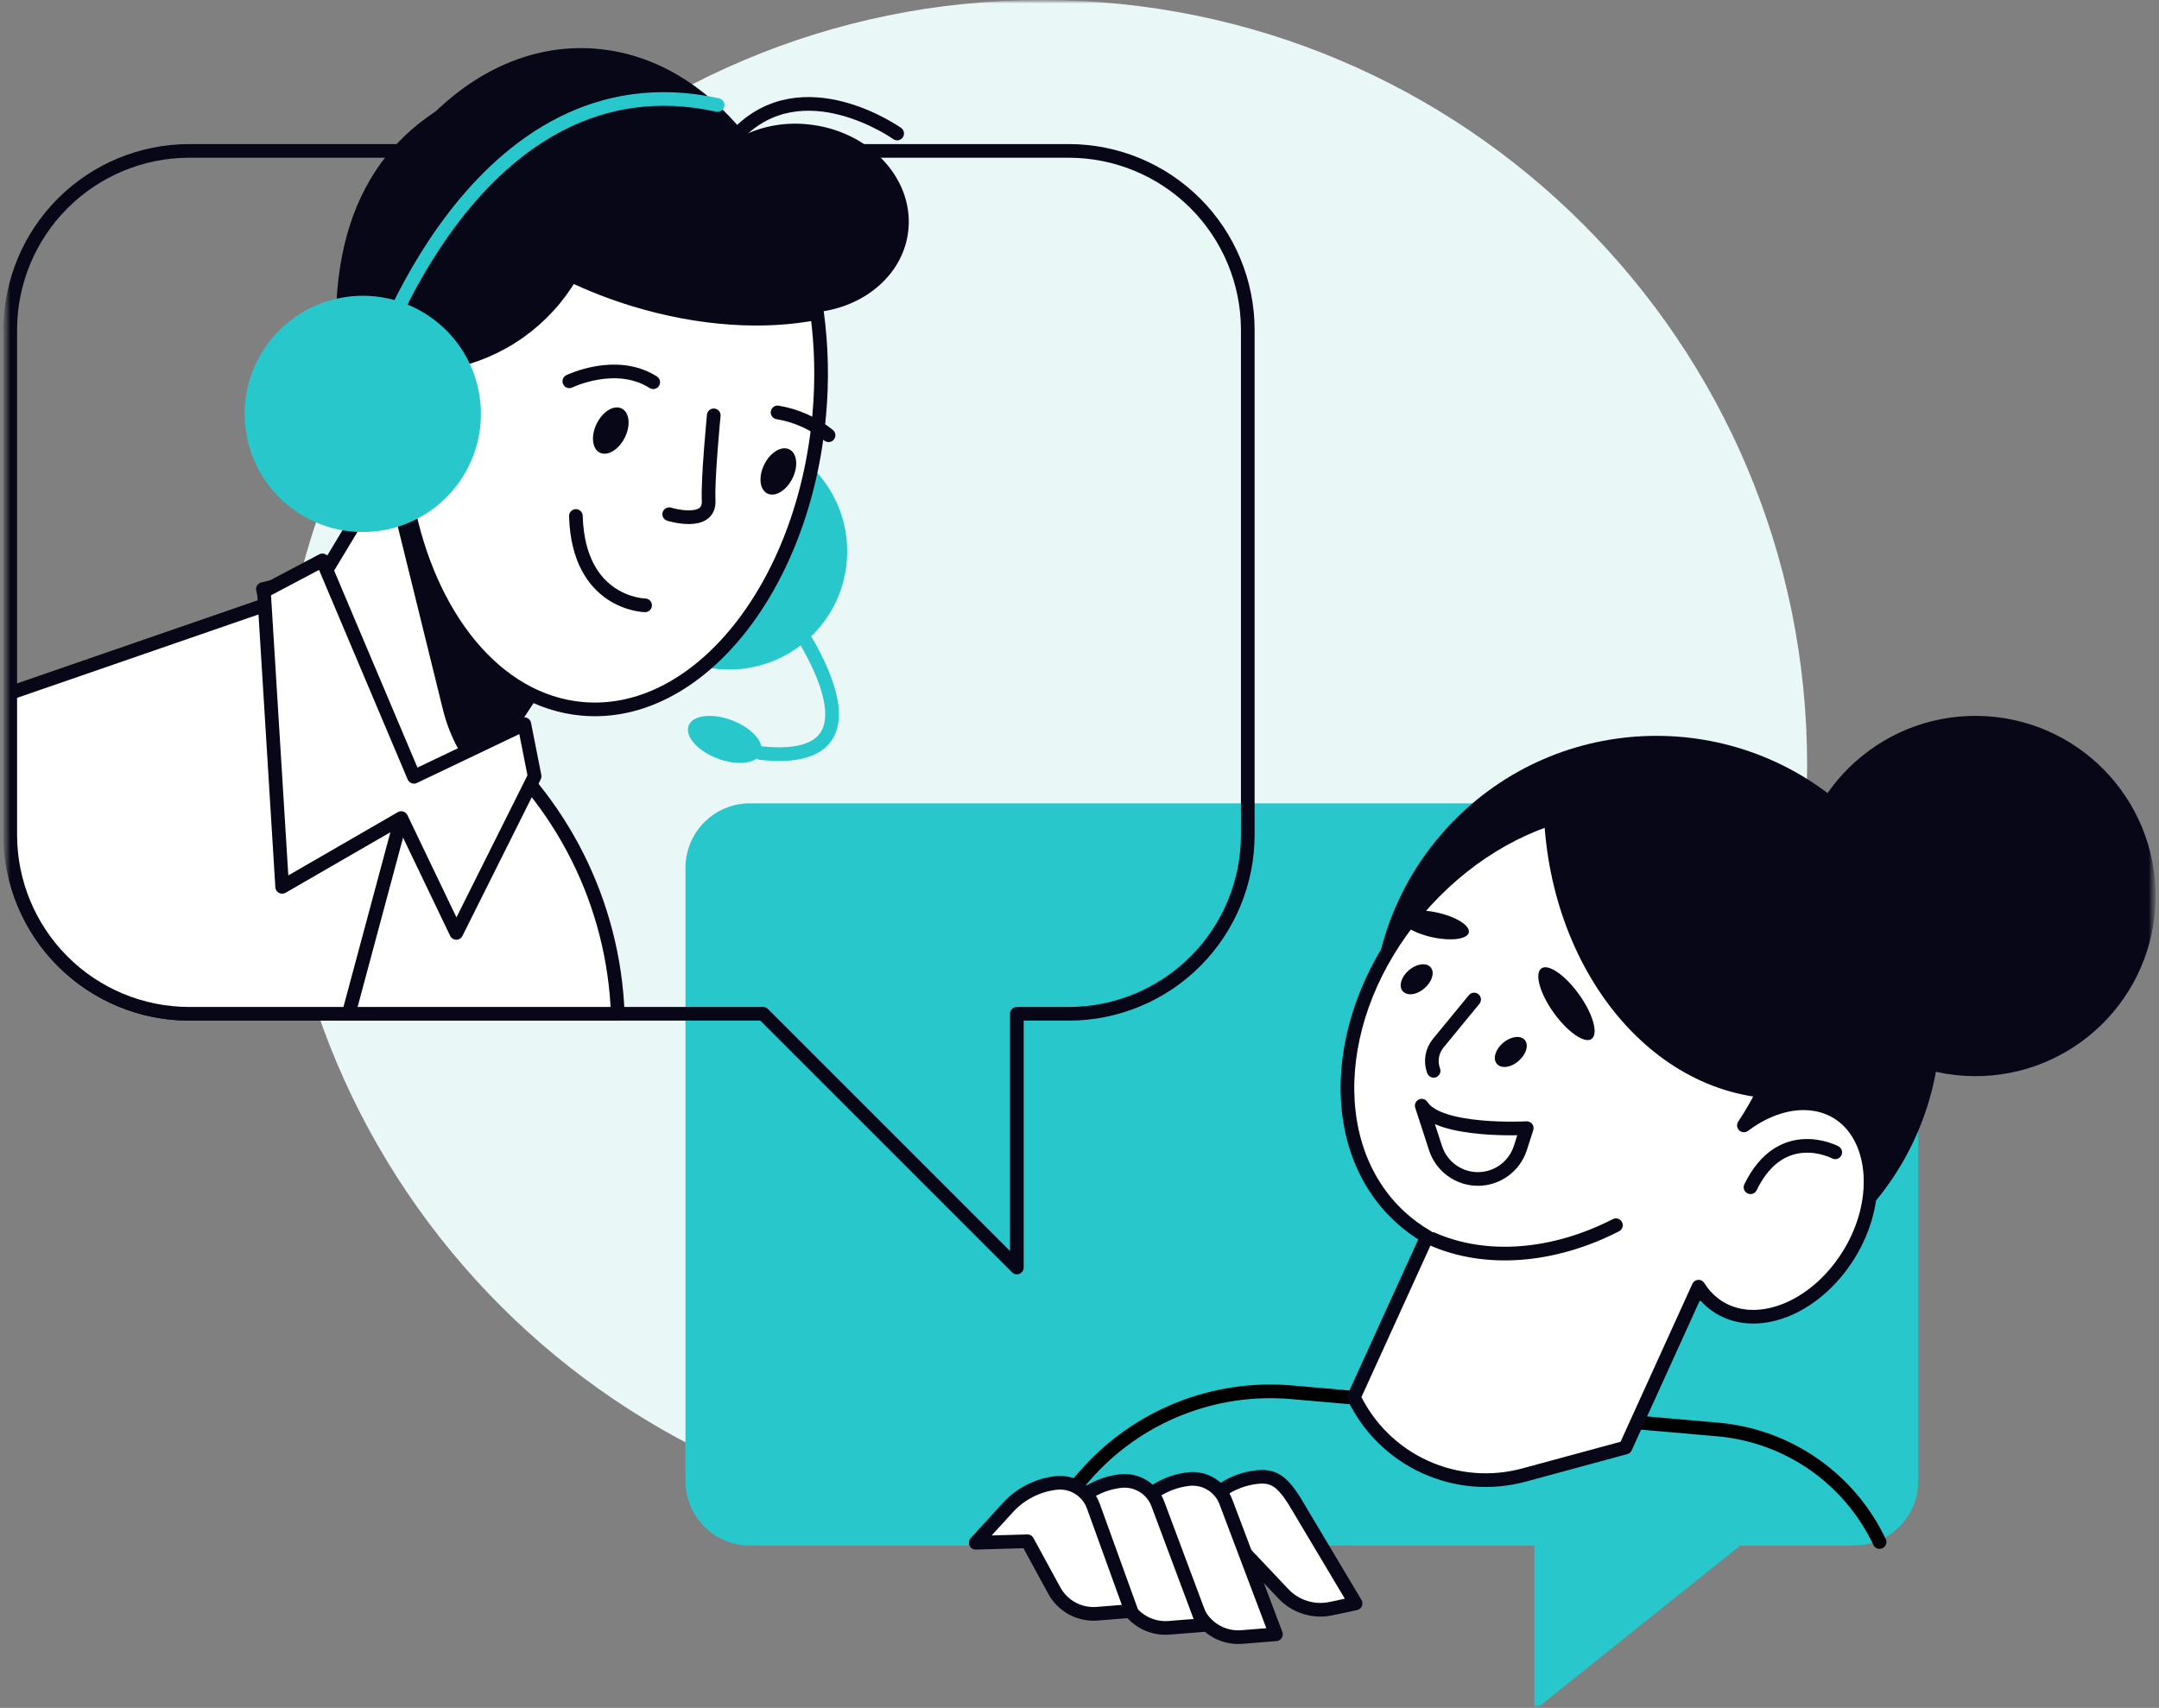 <svg width="316" height="250" viewBox="0 0 316 250" fill="none" xmlns="http://www.w3.org/2000/svg">
<rect x="0" y="0" width="316" height="250" fill="#808080" stroke="none"/>
<g clip-path="url(#clip0_1921_97)">
<mask id="mask0_1921_97" style="mask-type:luminance" maskUnits="userSpaceOnUse" x="0" y="0" width="316" height="250">
<path d="M315.5 0H0.5V250H315.5V0Z" fill="white"/>
</mask>
<g mask="url(#mask0_1921_97)">
<mask id="mask1_1921_97" style="mask-type:luminance" maskUnits="userSpaceOnUse" x="0" y="0" width="316" height="250">
<path d="M315.5 0H0.5V250H315.5V0Z" fill="white"/>
</mask>
<g mask="url(#mask1_1921_97)">
<path d="M152.5 224C214.356 224 264.5 173.856 264.5 112C264.5 50.144 214.356 0 152.5 0C90.644 0 40.5 50.144 40.5 112C40.5 173.856 90.644 224 152.5 224Z" fill="#E9F7F7"/>
<path d="M109.768 117.59H271.328C273.83 117.592 276.229 118.588 277.997 120.358C279.765 122.128 280.758 124.528 280.758 127.03V216.81C280.758 219.311 279.765 221.709 277.996 223.478C276.228 225.246 273.829 226.24 271.328 226.24H254.708L224.578 250.35V226.24H109.768C107.266 226.24 104.867 225.247 103.097 223.478C101.327 221.71 100.331 219.312 100.328 216.81V127.03C100.328 124.526 101.323 122.125 103.093 120.355C104.864 118.584 107.264 117.59 109.768 117.59Z" fill="#28C7CC"/>
<path d="M275.099 225.72C272.948 221.182 269.657 217.281 265.546 214.397C261.436 211.514 256.647 209.747 251.649 209.27L189.029 203.8C183.406 203.314 177.747 204.156 172.51 206.26C167.272 208.364 162.603 211.669 158.879 215.91L150.379 225.61" stroke="black" stroke-width="2" stroke-linecap="round" stroke-linejoin="round"/>
<path d="M179.761 224.75L172.191 224.97L176.921 219.8C178.748 217.804 181.233 216.533 183.921 216.22C186.321 215.95 187.581 216.77 189.411 219.62L198.411 234.71L194.831 235.47C193.575 235.741 192.271 235.683 191.044 235.301C189.818 234.919 188.711 234.226 187.831 233.29L179.761 224.75Z" fill="white" stroke="#080717" stroke-width="2" stroke-linecap="round" stroke-linejoin="round"/>
<path d="M169.8 225.04L162.23 225.26L166.96 220.09C168.787 218.094 171.272 216.823 173.96 216.51C175.125 216.377 176.299 216.64 177.295 217.257C178.292 217.874 179.051 218.809 179.45 219.91L186.75 239.23L181.75 239.63C180.49 239.73 179.227 239.463 178.115 238.861C177.002 238.26 176.088 237.35 175.48 236.24L169.8 225.04Z" fill="white" stroke="#080717" stroke-width="2" stroke-linecap="round" stroke-linejoin="round"/>
<path d="M159.84 225.33L152.27 225.55L157 220.38C158.827 218.384 161.312 217.113 164 216.8C165.164 216.667 166.339 216.93 167.335 217.547C168.331 218.164 169.09 219.099 169.49 220.2L176.1 237.88L171.1 238.28C169.837 238.38 168.574 238.114 167.459 237.512C166.345 236.911 165.429 236 164.82 234.89L159.84 225.33Z" fill="white" stroke="#080717" stroke-width="2" stroke-linecap="round" stroke-linejoin="round"/>
<path d="M150.379 225.61L142.809 225.83L147.539 220.66C149.365 218.664 151.851 217.393 154.539 217.08C155.702 216.944 156.877 217.205 157.873 217.82C158.869 218.436 159.629 219.369 160.029 220.47L165.579 235.82L160.579 236.22C159.318 236.321 158.055 236.054 156.942 235.452C155.83 234.851 154.915 233.94 154.309 232.83L150.379 225.61Z" fill="white" stroke="#080717" stroke-width="2" stroke-linecap="round" stroke-linejoin="round"/>
<path d="M271.859 178.73C288.105 162.484 288.105 136.145 271.859 119.899C255.613 103.653 229.274 103.653 213.028 119.899C196.782 136.145 196.782 162.484 213.028 178.73C229.274 194.976 255.613 194.976 271.859 178.73Z" fill="#080717"/>
<path d="M204.939 178.15C206.136 179.251 207.45 180.217 208.859 181.03L198.158 204.53C200.333 209.054 204.028 212.67 208.597 214.746C213.167 216.823 218.321 217.228 223.158 215.89L237.908 211.89L248.609 188.35C249.377 189.594 250.425 190.642 251.669 191.41C257.579 194.98 266.388 191.15 271.068 182.86C275.398 175.21 274.448 166.27 268.968 162.86C264.968 160.43 259.719 161.36 255.249 164.74C264.609 150.64 264.619 133.57 254.439 124.23C242.819 113.57 222.329 117 208.669 131.89C195.009 146.78 193.319 167.47 204.939 178.15Z" fill="white" stroke="#080717" stroke-width="2" stroke-linecap="round" stroke-linejoin="round"/>
<path d="M260.509 160.81H259.459C239.889 159.75 224.889 138.93 225.969 114.31C225.969 114.03 225.969 113.75 226.019 113.48C232.832 112.173 239.888 113.231 246.019 116.48C260.259 124.09 265.709 142.48 260.509 160.81Z" fill="#080717"/>
<path d="M209.602 181.35C217.492 184.84 227.392 184.02 236.512 179.35" stroke="#080717" stroke-width="2" stroke-linecap="round" stroke-linejoin="round"/>
<path d="M214.979 136.5C214.759 137.5 212.348 137.8 209.598 137.19C206.848 136.58 204.788 135.28 205.008 134.29C205.228 133.3 207.638 132.98 210.388 133.59C213.138 134.2 215.199 135.5 214.979 136.5Z" fill="#080717"/>
<path d="M232.95 152.08C231.95 152.82 229.439 151.08 227.409 148.25C225.379 145.42 224.569 142.5 225.599 141.76C226.629 141.02 229.109 142.76 231.139 145.6C233.169 148.44 233.98 151.35 232.95 152.08Z" fill="#080717"/>
<path d="M215.759 146.31L210.509 152.7C210.051 153.256 209.746 153.923 209.627 154.634C209.508 155.344 209.577 156.074 209.829 156.75" stroke="#080717" stroke-width="2" stroke-linecap="round" stroke-linejoin="round"/>
<path d="M208.09 161.85C210.58 165.85 223.46 165.14 223.46 165.14L222.52 168.06C222.096 169.372 221.267 170.517 220.152 171.328C219.037 172.14 217.694 172.578 216.315 172.578C214.936 172.578 213.592 172.14 212.477 171.328C211.362 170.517 210.533 169.372 210.11 168.06L208.09 161.85Z" stroke="#080717" stroke-width="2" stroke-linecap="round" stroke-linejoin="round"/>
<path d="M268.611 168.68C268.611 168.68 260.741 164.47 256.211 173.79" stroke="#080717" stroke-width="2" stroke-linecap="round" stroke-linejoin="round"/>
<path d="M208.481 144.67C207.351 145.67 205.921 145.82 205.301 145.08C204.681 144.34 205.091 142.97 206.221 142.01C207.351 141.05 208.781 140.87 209.401 141.6C210.021 142.33 209.611 143.71 208.481 144.67Z" fill="#080717"/>
<path d="M222.258 155.31C221.128 156.31 219.698 156.46 219.078 155.72C218.458 154.98 218.868 153.61 219.998 152.65C221.128 151.69 222.558 151.51 223.178 152.24C223.798 152.97 223.388 154.35 222.258 155.31Z" fill="#080717"/>
<path d="M315.457 132.7C316.308 118.161 305.212 105.686 290.673 104.835C276.135 103.984 263.659 115.079 262.808 129.618C261.957 144.157 273.053 156.633 287.592 157.484C302.13 158.335 314.606 147.239 315.457 132.7Z" fill="#080717"/>
<path d="M156.49 22.09H27.63C20.706 22.111 14.072 24.871 9.176 29.766C4.281 34.662 1.521 41.296 1.5 48.22V122.27C1.521 129.193 4.281 135.827 9.176 140.723C14.072 145.619 20.706 148.379 27.63 148.4H111.69L148.83 185.54V148.4H156.49C163.415 148.381 170.052 145.623 174.95 140.727C179.848 135.831 182.609 129.195 182.63 122.27V48.22C182.609 41.294 179.848 34.659 174.95 29.763C170.052 24.867 163.415 22.108 156.49 22.09Z" stroke="#080717" stroke-width="2" stroke-linecap="round" stroke-linejoin="round"/>
<path d="M69.6 106.94L44.34 86.64L1.5 101.44V122.27C1.521 129.193 4.281 135.827 9.176 140.723C14.072 145.619 20.706 148.379 27.63 148.4H90.42C90.119 140.401 88.105 132.561 84.513 125.408C80.921 118.256 75.835 111.957 69.6 106.94Z" fill="white" stroke="#080717" stroke-width="2" stroke-linecap="round" stroke-linejoin="round"/>
<path d="M58.729 119.75L51.059 148.31" stroke="#080717" stroke-width="2" stroke-linecap="round" stroke-linejoin="round"/>
<path d="M123.847 82.996C125.106 73.53 118.454 64.835 108.988 63.576C99.523 62.316 90.829 68.969 89.569 78.434C88.309 87.9 94.962 96.594 104.427 97.854C113.893 99.113 122.587 92.461 123.847 82.996Z" fill="#28C7CC"/>
<path d="M56.45 69.07L47.36 84.15L38.48 86.23L43.54 106.83C44.253 109.719 45.792 112.338 47.97 114.366C50.147 116.395 52.868 117.744 55.801 118.25C58.733 118.757 61.75 118.397 64.481 117.216C67.212 116.035 69.54 114.083 71.18 111.6L78.26 100.85L56.45 69.07Z" fill="white" stroke="#080717" stroke-width="2" stroke-linecap="round" stroke-linejoin="round"/>
<path d="M71.179 111.58C70.735 112.259 70.24 112.904 69.699 113.51C67.335 110.661 65.656 107.308 64.789 103.71L56.789 71.249L57.789 71.019L78.259 100.85L71.179 111.58Z" fill="#080717"/>
<path d="M78.422 10.54C91.952 7.73 106.702 14.97 107.912 20.28C111.031 18.561 114.599 17.832 118.142 18.19C126.972 19.02 133.602 25.85 132.972 33.46C132.422 40.04 126.592 45.04 119.302 45.72C120.045 50.711 120.202 55.772 119.772 60.8C118.032 81.67 84.042 80.16 77.682 79.56C60.462 77.95 47.792 61.36 49.362 42.56C50.932 23.76 62.082 13.94 78.422 10.54Z" fill="#080717"/>
<path d="M77.111 15.58C81.521 17.76 84.761 20.81 86.181 24.58C90.181 35.23 78.431 54.58 59.581 53.32C58.401 53.24 57.261 52.57 56.121 52.78C57.591 35.71 65.911 21.82 77.111 15.58Z" fill="#080717"/>
<path d="M120.06 45.69C112.35 47.37 102.63 46.88 92.67 43.82C75.91 38.67 63.8 27.87 62.27 17.82C69.35 10.29 78.34 6.19 87.81 7.19C104 8.86 116.69 24.93 120.06 45.69Z" fill="#080717"/>
<path d="M61.792 72.769C68.093 69.433 70.496 61.62 67.16 55.319C63.823 49.018 56.011 46.614 49.71 49.95C43.408 53.287 41.005 61.1 44.341 67.401C47.677 73.702 55.49 76.106 61.792 72.769Z" fill="white"/>
<path d="M59.399 48.7C61.885 49.459 64.082 50.955 65.699 52.99C69.415 52.271 72.935 50.766 76.022 48.575C79.109 46.385 81.692 43.56 83.599 40.29C86.532 41.686 89.564 42.865 92.669 43.82C102.429 46.82 111.959 47.35 119.589 45.82C120.25 50.749 120.357 55.737 119.909 60.69C117.669 85.98 102.139 105.26 85.229 103.76C72.569 102.64 62.719 90.17 59.519 73.36C57.591 73.972 55.546 74.121 53.55 73.797C51.553 73.472 49.66 72.683 48.025 71.492C46.39 70.301 45.058 68.743 44.136 66.942C43.214 65.141 42.729 63.149 42.719 61.127C42.709 59.104 43.175 57.107 44.079 55.298C44.983 53.488 46.3 51.917 47.924 50.71C49.547 49.503 51.432 48.696 53.425 48.352C55.419 48.008 57.465 48.137 59.399 48.73V48.7Z" fill="white" stroke="#080717" stroke-width="2" stroke-linecap="round" stroke-linejoin="round"/>
<path d="M131.311 19.54C131.311 19.54 117.461 9.68 107.871 19.71" stroke="#080717" stroke-width="2" stroke-linecap="round" stroke-linejoin="round"/>
<path d="M115.98 70.04C115.09 71.82 113.45 72.81 112.31 72.24C111.17 71.67 110.98 69.77 111.86 67.99C112.74 66.21 114.39 65.21 115.53 65.78C116.67 66.35 116.87 68.25 115.98 70.04Z" fill="#080717"/>
<path d="M113.809 60.37C116.541 60.824 119.11 61.974 121.269 63.71" stroke="#080717" stroke-width="2" stroke-linecap="round" stroke-linejoin="round"/>
<path d="M91.452 64.05C90.562 65.84 88.921 66.82 87.791 66.26C86.662 65.7 86.452 63.79 87.342 62C88.232 60.21 89.872 59.23 91.002 59.8C92.132 60.37 92.342 62.27 91.452 64.05Z" fill="#080717"/>
<path d="M83.328 55.82C83.328 55.82 90.158 52.48 95.608 55.95" stroke="#080717" stroke-width="2" stroke-linecap="round" stroke-linejoin="round"/>
<path d="M104.469 60.8C104.469 60.8 103.559 70.18 103.719 73.27C103.909 77.11 97.949 75.27 97.949 75.27" stroke="#080717" stroke-width="2" stroke-linecap="round" stroke-linejoin="round"/>
<path d="M94.419 88.61C94.419 88.61 84.659 88.46 84.289 75.53" stroke="#080717" stroke-width="2" stroke-linecap="round" stroke-linejoin="round"/>
<path d="M61.74 59.919C61.74 59.919 59.89 54.459 54.66 53.709C54.66 53.709 69.56 7.6 105.03 15.37" stroke="#28C7CC" stroke-width="2" stroke-linecap="round" stroke-linejoin="round"/>
<path d="M55.578 77.697C65.028 76.327 71.578 67.555 70.208 58.105C68.838 48.655 60.066 42.105 50.616 43.475C41.166 44.845 34.616 53.617 35.986 63.067C37.356 72.517 46.128 79.067 55.578 77.697Z" fill="#28C7CC"/>
<path d="M111.368 110.24C110.778 111.79 107.938 112.14 105.018 111.03C102.098 109.92 100.208 107.78 100.788 106.23C101.368 104.68 104.218 104.33 107.138 105.44C110.058 106.55 111.948 108.69 111.368 110.24Z" fill="#28C7CC"/>
<path d="M115.261 89.67C115.261 89.67 132.261 112.46 111.371 110.24" stroke="#28C7CC" stroke-width="2" stroke-linecap="round" stroke-linejoin="round"/>
<path d="M78.249 113.63L66.789 136.56L58.729 119.75L41.299 129.82L38.629 86.56L47.189 82.03L60.589 113.71L76.739 106L78.249 113.63Z" fill="white" stroke="#080717" stroke-width="2" stroke-linecap="round" stroke-linejoin="round"/>
</g>
</g>
</g>
<defs>
<clipPath id="clip0_1921_97">
<rect width="315" height="250" fill="white" transform="translate(0.5)"/>
</clipPath>
</defs>
</svg>
